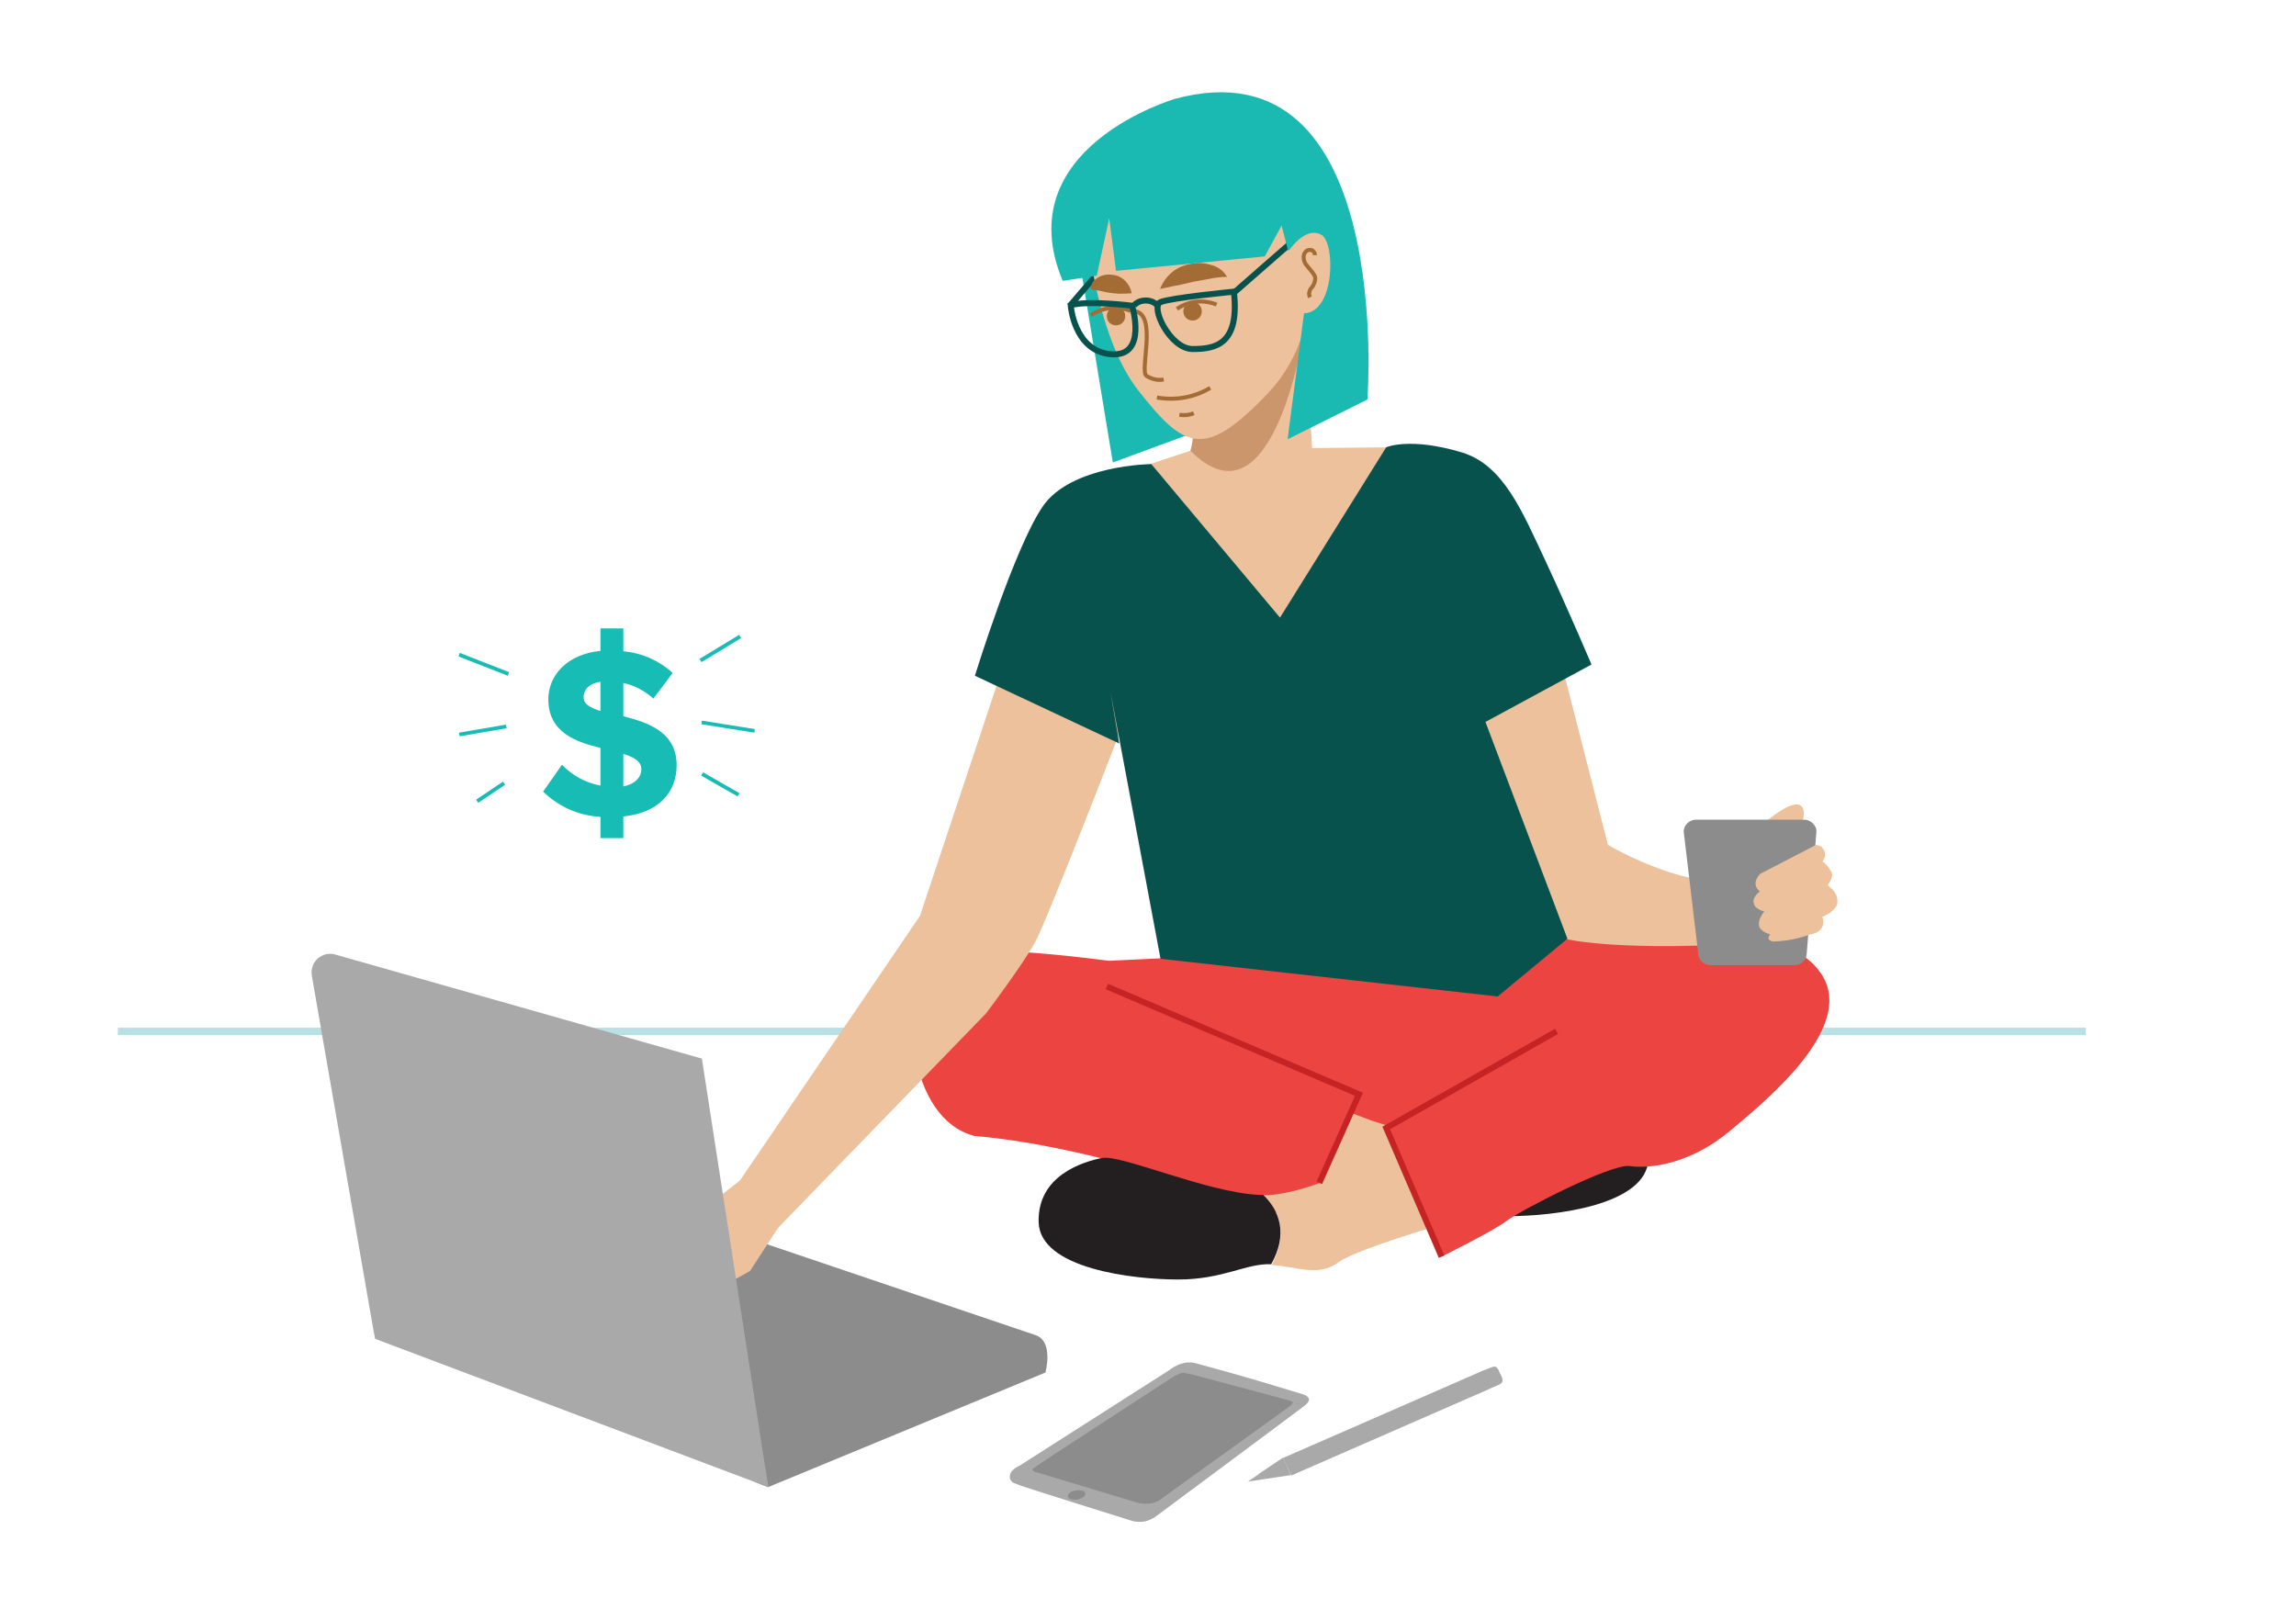 <svg width="448" height="314" viewBox="0 0 448 314" fill="none" xmlns="http://www.w3.org/2000/svg">
<path d="M149.86 290.186L203.992 267.813C204.696 264.919 204.618 261.398 202.115 260.538L135.31 237.931C134.84 237.774 134.293 237.696 133.745 237.852C133.197 237.931 132.728 238.243 132.415 238.556C132.024 238.948 131.789 239.417 131.633 239.886C131.477 240.356 131.477 240.903 131.633 241.451L144.306 286.431C144.697 288.073 146.574 288.934 149.86 290.186Z" fill="#8C8C8C"/>
<path d="M300.993 115.037L313.744 164.867C313.744 164.867 332.675 176.132 343.548 170.5L346.129 183.72L303.731 186.145L285.896 130.917L300.993 115.037Z" fill="#ECC19C"/>
<path d="M233.718 84.06L232.231 87.971L224.409 90.553L224.331 114.49L248.346 133.108L273.613 87.267L256.012 87.424L254.682 63.33L233.718 84.06Z" fill="#ECC19C"/>
<path d="M23 201.242H407" stroke="#B7E1E4" stroke-width="1.448" stroke-miterlimit="10"/>
<path d="M305.686 183.25C305.686 183.25 316.325 185.91 345.19 183.798L302.244 222.52L264.07 231.594L197.421 204.606L181.15 189.9C181.15 189.9 173.171 181.921 216.352 187.475L305.686 183.25Z" fill="#EC4441"/>
<path d="M292.544 217.905C287.772 219.313 282.765 220.564 278.776 220.799C268.372 221.347 249.441 210.082 249.441 210.082L235.595 224.241C235.595 224.241 259.298 230.89 263.365 233.863C267.355 236.835 271.657 234.645 276.429 234.41C281.045 234.176 285.503 237.148 293.717 237.305C290.275 228.934 291.214 222.129 292.544 217.905Z" fill="#ECC19C"/>
<path d="M321.644 226.118C321.878 217.044 313.117 214.384 309.362 213.602C307.094 213.132 299.975 215.714 292.465 217.904C291.136 222.128 290.197 228.934 293.561 237.304C293.873 237.304 294.108 237.304 294.421 237.304C303.261 237.304 321.409 235.192 321.644 226.118Z" fill="#231F20"/>
<path d="M265.165 213.524L244.592 205.701C240.055 202.729 219.246 191.543 206.73 190.447C194.214 189.352 183.575 183.016 179.821 188.883C176.066 194.75 176.848 218.218 190.146 221.66C217.526 223.928 254.292 238.556 254.292 238.556L265.165 213.524Z" fill="#EC4441"/>
<path d="M275.022 222.52C275.022 222.52 257.108 233.158 246.547 233.236C249.833 236.444 251.319 240.824 248.112 246.848C252.884 247.082 257.186 249.273 261.176 246.3C265.165 243.328 288.946 236.678 288.946 236.678L275.022 222.52Z" fill="#ECC19C"/>
<path d="M246.469 233.158C246.156 233.158 245.921 233.158 245.608 233.158C235.204 232.611 218.699 225.179 214.944 225.961C211.189 226.744 202.428 229.403 202.662 238.478C202.897 247.552 221.045 249.664 229.885 249.664C238.725 249.664 243.183 246.457 248.033 246.691C251.319 240.824 249.754 236.365 246.469 233.158Z" fill="#231F20"/>
<path d="M270.484 220.095L281.28 245.205C281.28 245.205 291.527 240.121 293.952 238.243C296.377 236.366 314.213 227.057 317.968 227.526C321.722 228.074 329.701 227.292 337.68 220.564C345.66 213.915 362.243 199.991 355.281 189.9C348.319 179.73 329.389 183.72 320.314 190.134C311.24 196.627 278.698 217.67 270.484 220.095Z" fill="#EC4441"/>
<path d="M210.094 47.528L217.134 90.24L233.718 84.138L229.572 49.015L210.094 47.528Z" fill="#1ABAB3"/>
<path d="M254.683 63.33C254.683 63.33 248.816 104.555 232.311 87.971C232.311 87.971 233.875 81.166 232.702 77.489C242.089 69.432 254.683 63.33 254.683 63.33Z" fill="#CC966D"/>
<path d="M208.764 59.654L217.134 49.875" stroke="#08524D" stroke-width="1.173" stroke-miterlimit="10"/>
<path d="M211.737 42.13C211.737 42.13 213.301 65.051 222.141 76.237C230.981 87.423 234.892 90.005 247.564 76.55C260.237 63.095 255.778 41.192 251.006 37.124C246.156 32.978 211.424 23.434 211.737 42.13Z" fill="#ECC19C"/>
<path d="M230.119 80.931C231.058 81.087 232.075 81.009 232.935 80.618" stroke="#A46C35" stroke-width="0.782" stroke-miterlimit="10"/>
<path d="M226.365 56.368C226.835 55.116 227.617 54.021 228.634 53.16C229.651 52.3 230.902 51.752 232.232 51.518C233.562 51.205 234.892 51.283 236.222 51.674C236.926 51.831 237.552 52.144 238.099 52.535C238.647 52.926 239.116 53.473 239.429 54.021C238.256 54.021 237.082 54.178 235.987 54.412C234.97 54.569 233.953 54.803 232.936 54.96L229.885 55.664C228.79 55.82 227.695 56.133 226.365 56.368Z" fill="#A46C35"/>
<path d="M220.811 57.228C220.028 57.306 219.168 57.306 218.386 57.306C217.838 57.306 217.212 57.228 216.665 57.15C216.117 57.072 215.648 56.993 215.022 56.837C214.318 56.681 213.536 56.524 212.753 56.446C212.832 55.977 212.988 55.507 213.223 55.038C213.536 54.647 213.927 54.334 214.318 54.099C215.178 53.63 216.117 53.473 217.056 53.63C217.995 53.708 218.855 54.099 219.559 54.803C220.185 55.429 220.654 56.289 220.811 57.228Z" fill="#A46C35"/>
<path d="M221.593 60.748C225.817 61.687 222.297 72.482 223.705 73.343C224.722 73.969 225.895 74.281 227.069 74.047" stroke="#A46C35" stroke-width="0.782" stroke-miterlimit="10"/>
<path d="M225.739 77.567C229.338 78.193 233.014 77.567 236.143 75.69" stroke="#A46C35" stroke-width="0.782" stroke-miterlimit="10"/>
<path d="M237.394 59.419C236.143 58.949 234.735 58.715 233.405 58.871C232.075 59.028 230.745 59.497 229.65 60.279" stroke="#A46C35" stroke-width="0.782" stroke-miterlimit="10"/>
<path d="M212.832 61.531C213.927 60.748 215.257 60.279 216.586 60.122C217.916 59.966 219.324 60.122 220.576 60.67" stroke="#A46C35" stroke-width="0.782" stroke-miterlimit="10"/>
<path d="M232.701 62.548C233.718 62.548 234.5 61.765 234.5 60.748C234.5 59.731 233.718 58.949 232.701 58.949C231.684 58.949 230.902 59.731 230.902 60.748C230.902 61.765 231.684 62.548 232.701 62.548Z" fill="#A46C35"/>
<path d="M217.76 63.486C218.777 63.486 219.559 62.704 219.559 61.687C219.559 60.67 218.777 59.888 217.76 59.888C216.743 59.888 215.961 60.67 215.961 61.687C215.961 62.704 216.743 63.486 217.76 63.486Z" fill="#A46C35"/>
<path d="M240.915 56.993L255.856 43.93" stroke="#08524D" stroke-width="1.173" stroke-miterlimit="10"/>
<path d="M225.817 59.575C225.504 59.262 225.192 59.028 224.8 58.871C224.409 58.715 224.018 58.636 223.549 58.636C223.158 58.636 222.688 58.715 222.297 58.871C221.906 59.028 221.593 59.262 221.28 59.575" stroke="#08524D" stroke-width="1.173" stroke-miterlimit="10"/>
<path d="M220.889 59.653C220.889 59.653 212.049 58.558 208.92 59.575C208.92 59.575 209.546 68.493 216.743 69.119C224.018 69.745 220.889 59.653 220.889 59.653Z" stroke="#08524D" stroke-width="1.173" stroke-miterlimit="10"/>
<path d="M240.758 56.915C240.758 56.915 228.555 58.089 226.443 58.949C224.331 59.81 228.321 68.102 232.701 68.102C237.082 68.102 241.932 67.319 240.758 56.915Z" stroke="#08524D" stroke-width="1.173" stroke-miterlimit="10"/>
<path d="M217.76 52.848L246.782 50.032L250.067 44.008L251.319 48.858L257.655 46.746V56.446L254.448 61.062L251.241 85.703L266.808 77.958C266.808 77.958 272.205 7.711 229.259 19.289C229.259 19.289 196.483 28.832 207.356 54.803L214.005 53.786L216.43 42.6L217.76 52.848Z" fill="#1ABAB3"/>
<path d="M250.694 50.11C250.694 50.11 254.214 43.852 257.812 45.807C260.55 47.216 260.55 60.67 254.605 61.14C246.391 61.844 250.694 50.11 250.694 50.11Z" fill="#ECC19C"/>
<path d="M256.559 49.797C256.559 49.64 256.559 49.484 256.481 49.327C256.403 49.171 256.325 49.093 256.168 48.936C256.012 48.858 255.934 48.78 255.777 48.78C255.621 48.78 255.464 48.78 255.308 48.78C254.995 48.858 254.76 49.093 254.604 49.327C254.447 49.562 254.369 49.875 254.369 50.188C254.369 50.814 254.604 51.44 255.073 51.909C255.464 52.456 255.934 52.847 256.247 53.395C256.481 53.708 256.638 54.021 256.638 54.412C256.559 55.038 256.325 55.742 255.855 56.211C255.621 56.446 255.543 56.759 255.464 57.072C255.386 57.385 255.464 57.697 255.621 58.01" stroke="#A46C35" stroke-width="0.782" stroke-miterlimit="10"/>
<path d="M198.986 285.961L228.164 267.343C228.164 267.343 230.667 265.231 233.327 266.014C234.266 266.248 237.786 267.265 239.038 267.578C244.748 269.143 254.135 272.037 254.135 272.037C254.135 272.037 256.717 272.663 254.526 274.306C251.554 276.574 225.739 295.739 225.739 295.739C225.113 296.287 224.331 296.6 223.549 296.835C222.767 296.991 221.906 296.991 221.124 296.835C220.811 296.756 199.612 290.107 198.908 289.794L198.125 289.481C197.891 289.403 197.656 289.325 197.5 289.169C197.343 289.012 197.187 288.777 197.109 288.621C196.717 287.291 197.969 286.431 198.986 285.961Z" fill="#A9A9A9"/>
<path d="M211.346 292.141C210.955 292.376 210.564 292.532 210.173 292.61C209.782 292.689 209.312 292.61 208.921 292.532C208.217 292.298 208.217 291.672 208.843 291.202C209.234 290.968 209.625 290.811 210.016 290.811C210.407 290.733 210.877 290.811 211.268 290.889C211.894 291.124 211.972 291.672 211.346 292.141Z" fill="#8C8C8C"/>
<path d="M227.069 269.847L228.555 268.908C229.103 268.517 229.729 268.204 230.355 267.969C230.746 267.891 230.746 267.735 232.936 268.282L251.084 273.132C251.084 273.132 252.101 273.367 252.258 273.602C252.336 273.758 251.945 274.227 251.241 274.697L227.147 292.063C226.287 292.845 225.27 293.315 224.096 293.393C223.314 293.471 222.532 293.393 221.75 293.158L202.819 287.448C202.819 287.448 200.863 287.056 201.646 286.509C202.428 285.883 209.781 281.111 209.781 281.111L227.069 269.847Z" fill="#8C8C8C"/>
<path d="M289.18 267.5L288.163 267.969L250.38 284.475L251.006 285.883L251.475 286.9L251.944 287.917L289.728 271.411L290.744 270.942L292.544 270.16C293.561 269.69 293.169 268.986 292.778 268.126L292.7 268.048C292.309 267.109 292.074 266.327 291.057 266.796L289.18 267.5Z" fill="#A9A9A9"/>
<path d="M243.497 289.09L246.156 288.699L245.687 287.604L243.497 289.09Z" fill="#A9A9A9"/>
<path d="M250.38 284.396L245.608 287.604L246.078 288.699L251.866 287.838L250.38 284.396Z" fill="#A9A9A9"/>
<path d="M344.095 160.721C344.095 160.721 348.475 156.81 350.666 156.966C352.856 157.123 351.604 160.721 351.604 160.721H344.095Z" fill="#ECC19C"/>
<path d="M333.769 188.335C333.144 188.335 332.518 188.1 332.048 187.631C331.814 187.396 331.657 187.162 331.501 186.849C331.344 186.536 331.344 186.223 331.344 185.91L328.528 162.286C328.528 161.973 328.607 161.66 328.685 161.425C328.841 161.112 328.998 160.878 329.232 160.643C329.702 160.174 330.327 159.939 330.953 159.939H351.996C352.622 159.939 353.248 160.174 353.717 160.643C353.952 160.878 354.108 161.112 354.265 161.425C354.421 161.738 354.421 162.051 354.421 162.286L352.544 185.91C352.544 186.223 352.465 186.536 352.387 186.849C352.309 187.162 352.074 187.396 351.84 187.631C351.37 188.1 350.744 188.335 350.119 188.335H333.769Z" fill="#8C8C8C"/>
<path d="M354.343 164.867L343.469 170.499C343.469 170.499 341.435 172.377 343.391 173.941C343.391 173.941 341.748 175.115 342.218 176.288C342.218 176.288 342.218 177.305 344.251 177.853C344.251 177.853 342.531 179.808 343.469 181.216C344.017 181.764 344.643 182.155 345.425 182.312C345.425 182.312 344.33 183.407 345.972 183.72C348.476 183.641 350.901 183.172 353.247 182.312C353.247 182.312 356.533 181.999 355.594 178.87C355.594 178.87 358.019 178.009 358.489 176.366C358.567 175.741 358.489 175.115 358.254 174.567C358.019 174.02 357.628 173.55 357.081 173.159L356.611 172.69C356.611 172.69 357.941 171.203 357.315 170.108C356.924 169.326 356.377 168.622 355.594 168.074C355.829 167.84 355.985 167.449 356.064 167.136C356.142 166.745 356.142 166.432 355.985 166.041C355.829 165.728 355.594 165.415 355.36 165.18C355.125 165.024 354.734 164.945 354.343 164.867Z" fill="#ECC19C"/>
<path d="M281.28 245.205L270.484 220.095L303.73 201.242" stroke="#C62424" stroke-width="1.173" stroke-miterlimit="10"/>
<path d="M215.961 192.481L265.165 213.524L257.421 230.812" stroke="#C62424" stroke-width="1.173" stroke-miterlimit="10"/>
<path d="M117.162 159.391C112.938 159.157 109.026 157.436 105.976 154.463L109.652 149.222C111.686 151.334 114.268 152.742 117.162 153.29V145.936C112.312 144.763 106.993 142.886 106.993 136.471C106.993 131.699 110.747 127.631 117.162 127.006V122.625H121.621V127.084C125.219 127.397 128.583 128.883 131.243 131.308L127.488 136.315C125.845 134.828 123.811 133.733 121.621 133.264V139.756C126.549 141.008 132.025 142.886 132.025 149.3C132.025 154.541 128.583 158.609 121.621 159.313V163.537H117.162V159.391ZM117.162 138.74V133.029C115.05 133.342 113.876 134.437 113.876 136.08C113.876 137.41 115.206 138.114 117.162 138.74ZM121.621 147.11V153.446C124.046 152.977 125.141 151.569 125.141 150.082C125.141 148.518 123.655 147.736 121.621 147.11Z" fill="#17BCB5"/>
<path d="M89.704 127.397L89.469 128.101L99.091 131.856L99.326 131.152L89.704 127.397Z" fill="#17BCB5"/>
<path d="M98.7 141.399L89.547 142.964L89.704 143.668L98.856 142.103L98.7 141.399Z" fill="#17BCB5"/>
<path d="M98.152 152.508L92.911 156.028L93.302 156.654L98.543 153.133L98.152 152.508Z" fill="#17BCB5"/>
<path d="M144.228 123.877L136.483 128.57L136.875 129.196L144.619 124.503L144.228 123.877Z" fill="#17BCB5"/>
<path d="M136.953 140.617L136.875 141.321L147.2 142.964L147.279 142.26L136.953 140.617Z" fill="#17BCB5"/>
<path d="M137.188 150.708L136.796 151.334L143.915 155.402L144.306 154.776L137.188 150.708Z" fill="#17BCB5"/>
<path d="M195.074 131.934L179.507 178.713L134.214 245.283L141.881 249.82L192.414 197.722C192.414 197.722 199.455 188.413 201.958 183.876C204.618 178.948 221.515 135.141 221.515 135.141L195.074 131.934Z" fill="#ECC19C"/>
<path d="M270.484 87.267L249.754 120.513L224.644 90.552C224.644 90.552 208.998 90.709 203.444 98.844C197.89 106.98 190.224 131.856 190.224 131.856L218.385 145.076L216.665 134.907L226.443 187.083L292.231 194.436L305.842 183.172L286.051 130.839C287.303 134.281 288.241 137.801 288.867 141.399L310.536 129.665C310.536 129.665 305.92 118.792 301.54 109.405C297.003 99.783 293.404 90.787 285.269 88.284C275.099 85.233 270.484 87.267 270.484 87.267Z" fill="#08524D"/>
<path d="M144.306 230.421L118.335 250.447L131.555 256.157L146.34 248.022L152.989 237.774L144.306 230.421Z" fill="#ECC19C"/>
<path d="M65.298 186.223L136.953 206.562L148.921 283.849L149.938 290.185L73.198 261.242L72.807 259.208L60.839 190.369C60.761 189.743 60.761 189.196 60.995 188.57C61.152 188.022 61.543 187.475 61.934 187.084C62.403 186.692 62.951 186.38 63.498 186.223C64.124 186.067 64.672 186.067 65.298 186.223Z" fill="#A9A9A9"/>
</svg>
